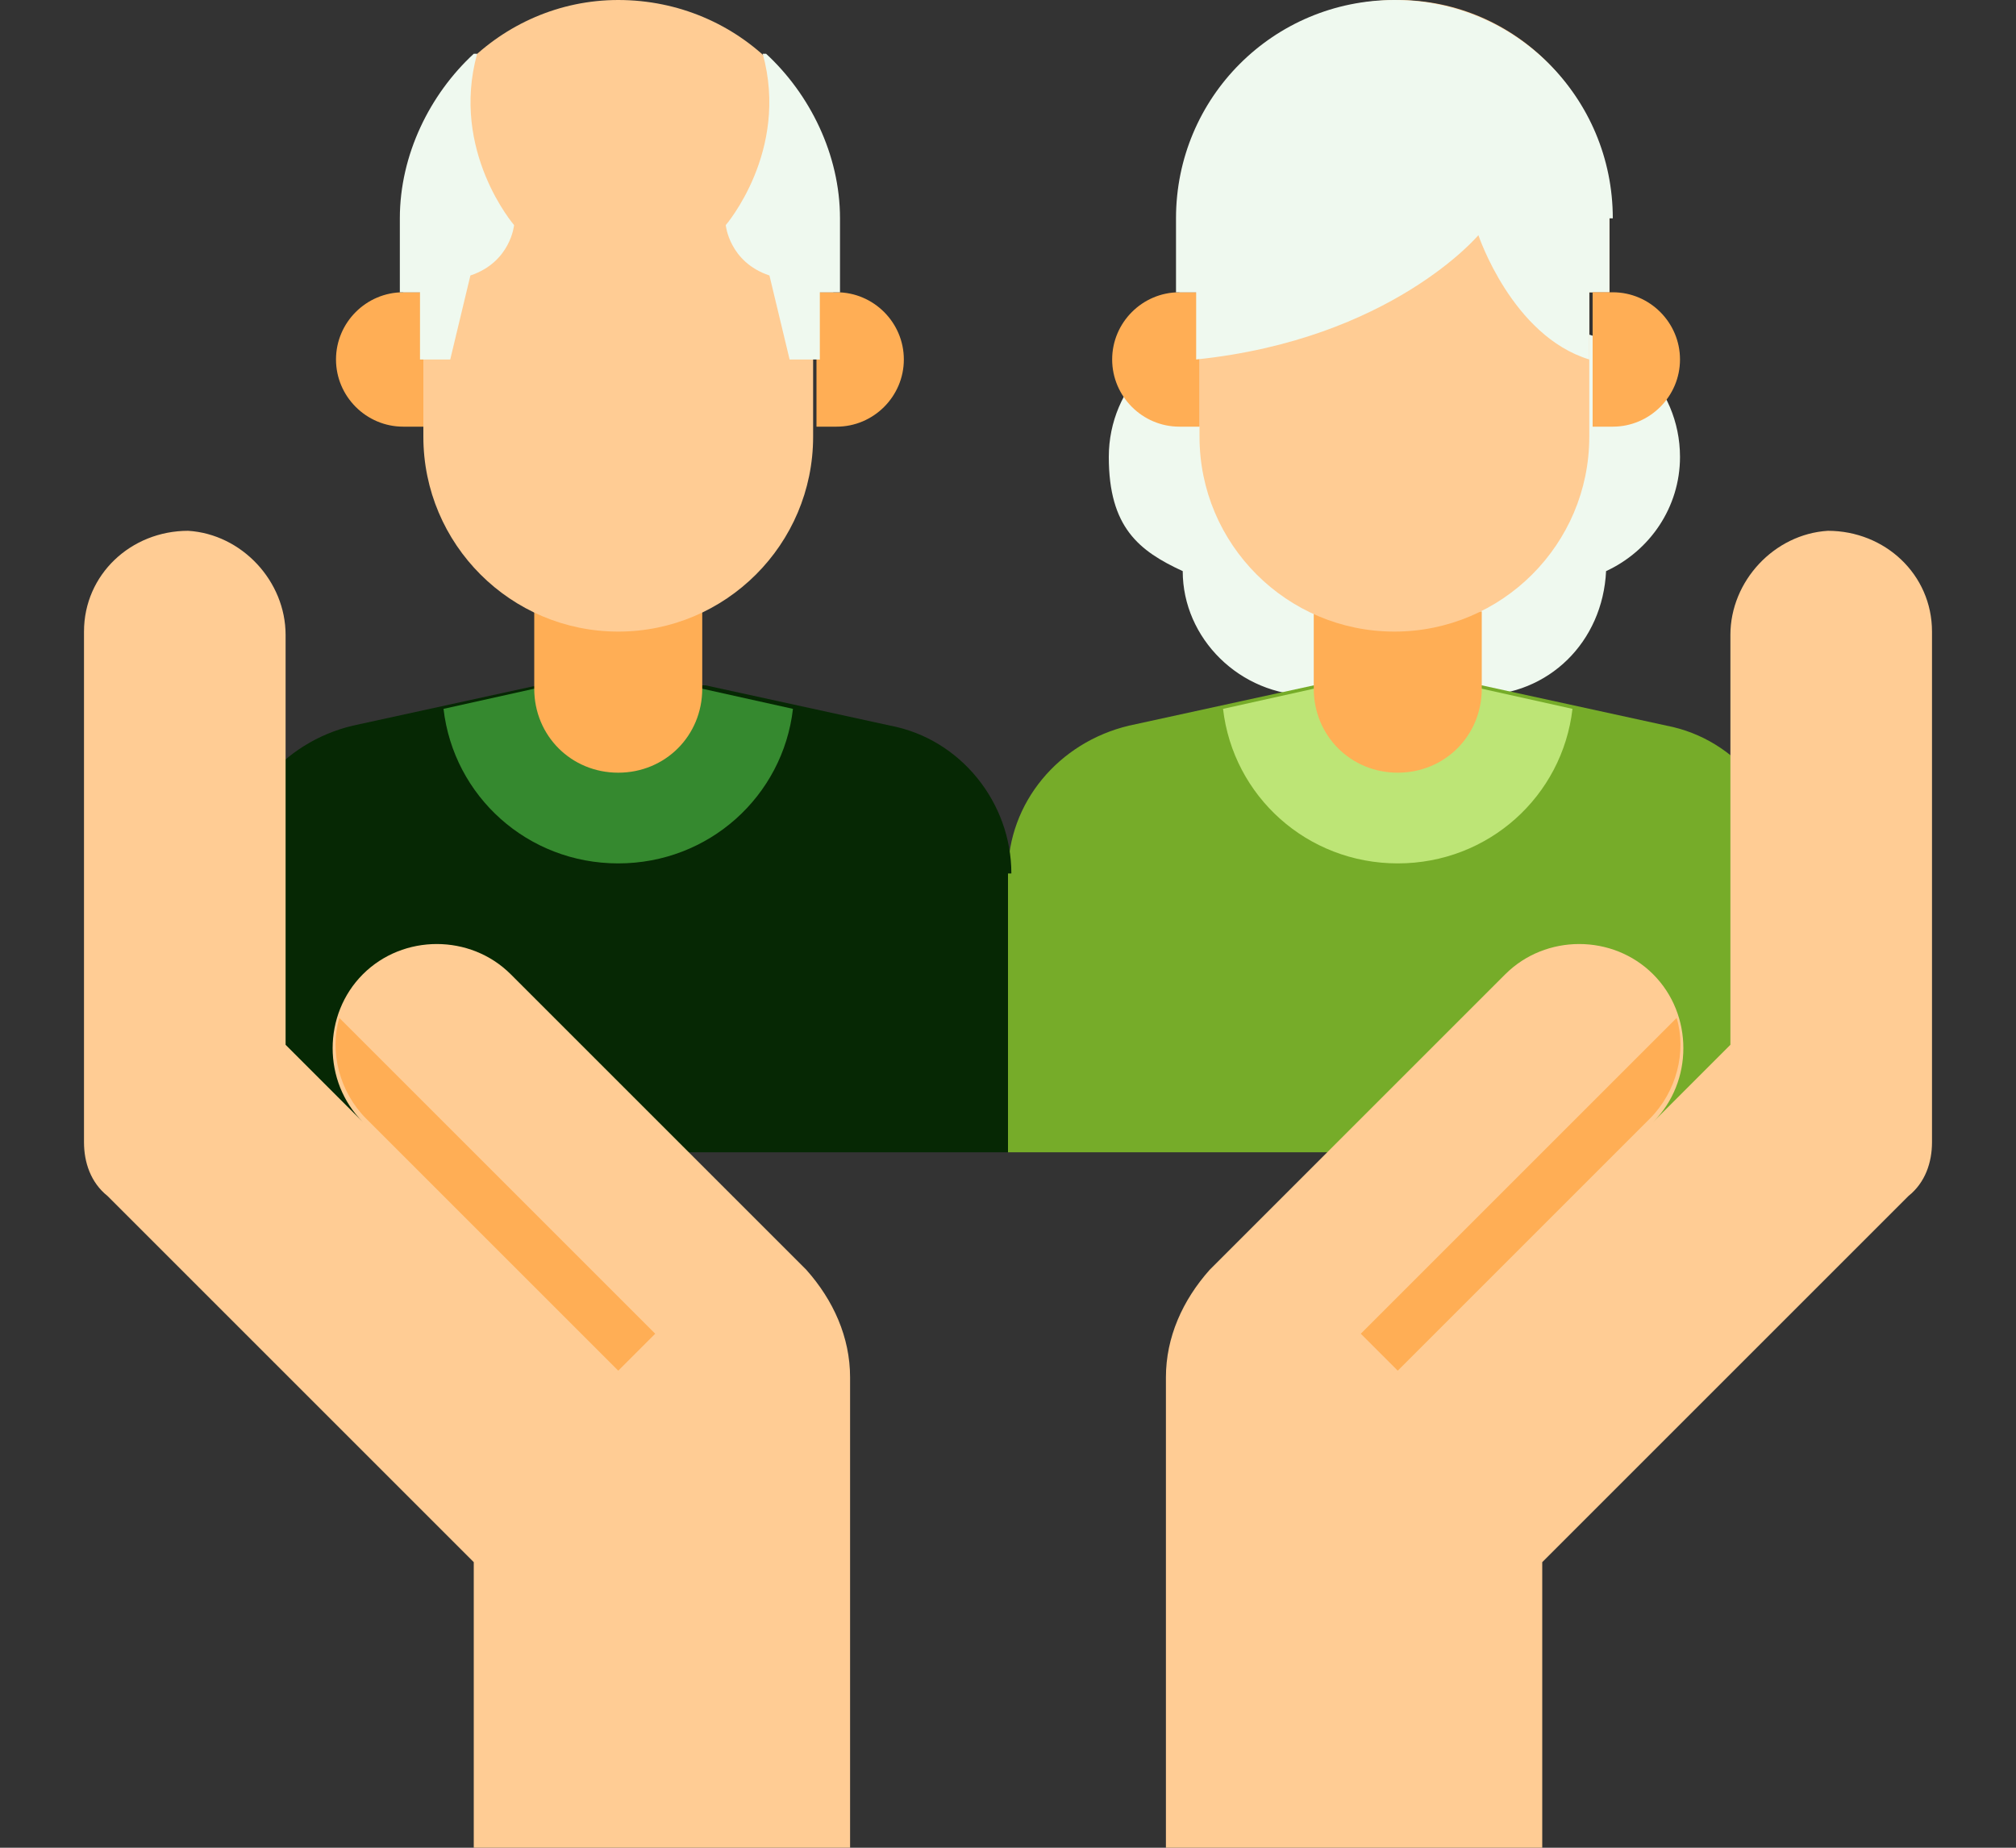<?xml version="1.0" encoding="UTF-8"?>
<svg id="Camada_1" data-name="Camada 1" xmlns="http://www.w3.org/2000/svg" version="1.1" viewBox="0 0 60 55">
  <rect x="0" y="0" width="60" height="55" fill="#333333" stroke="none"/>
  <defs>
    <style>
      .cls-1 {
        fill: #ffae55;
      }

      .cls-1, .cls-2, .cls-3, .cls-4, .cls-5, .cls-6, .cls-7 {
        stroke-width: 0px;
      }

      .cls-2 {
        fill: #35892f;
      }

      .cls-3 {
        fill: #bde576;
      }

      .cls-4 {
        fill: #76ac29;
      }

      .cls-5 {
        fill: #ffcc94;
      }

      .cls-6 {
        fill: #eff9ef;
      }

      .cls-7 {
        fill: #062804;
      }
    </style>
  </defs>
  <path class="cls-6" d="M50,13.6c0-2.1-1.7-3.8-3.8-3.8h-9.4c-2.1,0-3.8,1.7-3.8,3.8s.9,2.8,2.2,3.4c0,2,1.7,3.7,3.8,3.7s1.8-.4,2.5-1c.7.6,1.5,1,2.5,1,2.1,0,3.7-1.6,3.8-3.7,1.3-.6,2.2-1.9,2.2-3.4Z"/>
  <path class="cls-4" d="M53.1,26v8.3h-23.1v-8.3c0-2.1,1.5-3.9,3.6-4.4l5.5-1.2h5l5.5,1.2c2.1.4,3.6,2.3,3.6,4.4h0Z"/>
  <path class="cls-3" d="M41.6,25.7c2.7,0,4.9-2,5.2-4.6l-2.7-.6h-5l-2.7.6c.3,2.6,2.5,4.6,5.2,4.6Z"/>
  <path class="cls-1" d="M41.6,23c-1.4,0-2.5-1.1-2.5-2.5v-2.3h5v2.3c0,1.4-1.1,2.5-2.5,2.5Z"/>
  <path class="cls-5" d="M41.6,0C38,0,35.1,2.9,35.1,6.5v2.2h.6v4.3c0,3.2,2.6,5.8,5.8,5.8s5.8-2.6,5.8-5.8v-4.3h.6v-2.2C48,2.9,45.1,0,41.6,0h0Z"/>
  <path class="cls-1" d="M35.1,12.7c-1.1,0-2-.9-2-2s.9-2,2-2h.6v4h-.6Z"/>
  <path class="cls-6" d="M48,6.5c0-3.6-2.9-6.5-6.5-6.5s-6.5,2.9-6.5,6.5v2.2h.6v2c5.8-.6,8.4-3.7,8.4-3.7,0,0,1,3,3.3,3.7v-2h.6v-2.2h0Z"/>
  <path class="cls-7" d="M30,26v8.3H6.9v-8.3c0-2.1,1.5-3.9,3.6-4.4l5.5-1.2h5l5.5,1.2c2.1.4,3.6,2.3,3.6,4.4h0Z"/>
  <path class="cls-2" d="M18.4,25.7c2.7,0,4.9-2,5.2-4.6l-2.7-.6h-5l-2.7.6c.3,2.6,2.5,4.6,5.2,4.6Z"/>
  <path class="cls-1" d="M18.4,23c-1.4,0-2.5-1.1-2.5-2.5v-2.3h5v2.3c0,1.4-1.1,2.5-2.5,2.5Z"/>
  <path class="cls-5" d="M18.4,0C14.9,0,12,2.9,12,6.5v2.2h.6v4.3c0,3.2,2.6,5.8,5.8,5.8s5.8-2.6,5.8-5.8v-4.3h.6v-2.2C24.9,2.9,22,0,18.4,0h0Z"/>
  <path class="cls-1" d="M24.9,12.7c1.1,0,2-.9,2-2s-.9-2-2-2h-.6v4h.6Z"/>
  <path class="cls-1" d="M12,12.7c-1.1,0-2-.9-2-2s.9-2,2-2h.6v4h-.6Z"/>
  <g>
    <path class="cls-6" d="M22.7,1.6c.8,2.9-1.1,5.1-1.1,5.1,0,0,.1,1.1,1.3,1.5l.6,2.5h.9v-2h.6v-2.2c0-1.9-.9-3.7-2.2-4.9h0Z"/>
    <path class="cls-6" d="M14.2,1.6c-.8,2.9,1.1,5.1,1.1,5.1,0,0-.1,1.1-1.3,1.5l-.6,2.5h-.9v-2h-.6v-2.2c0-1.9.9-3.7,2.2-4.9Z"/>
  </g>
  <path class="cls-1" d="M48,12.7c1.1,0,2-.9,2-2s-.9-2-2-2h-.6v4h.6Z"/>
  <path class="cls-5" d="M15.2,29c-1.2-1.2-3.2-1.2-4.4,0s-1.2,3.2,0,4.4l-2.3-2.3v-12.2c0-1.6-1.3-3-2.9-3.1-1.7,0-3.1,1.3-3.1,3v15.2c0,.6.2,1.2.7,1.6l10.9,10.9v8.7h11.2v-14.2c0-1.2-.5-2.3-1.3-3.2l-8.6-8.6Z"/>
  <path class="cls-1" d="M10.9,33.3l7.5,7.5,1.1-1.1-9.4-9.4c-.3,1,0,2.2.8,3Z"/>
  <path class="cls-5" d="M44.8,29c1.2-1.2,3.2-1.2,4.4,0s1.2,3.2,0,4.4l2.3-2.3v-12.2c0-1.6,1.3-3,2.9-3.1,1.7,0,3.1,1.3,3.1,3v15.2c0,.6-.2,1.2-.7,1.6l-10.9,10.9v8.7h-11.2v-14.2c0-1.2.5-2.3,1.3-3.2l8.6-8.6Z"/>
  <path class="cls-1" d="M49.1,33.3l-7.5,7.5-1.1-1.1,9.4-9.4c.3,1,0,2.2-.8,3Z"/>
</svg>